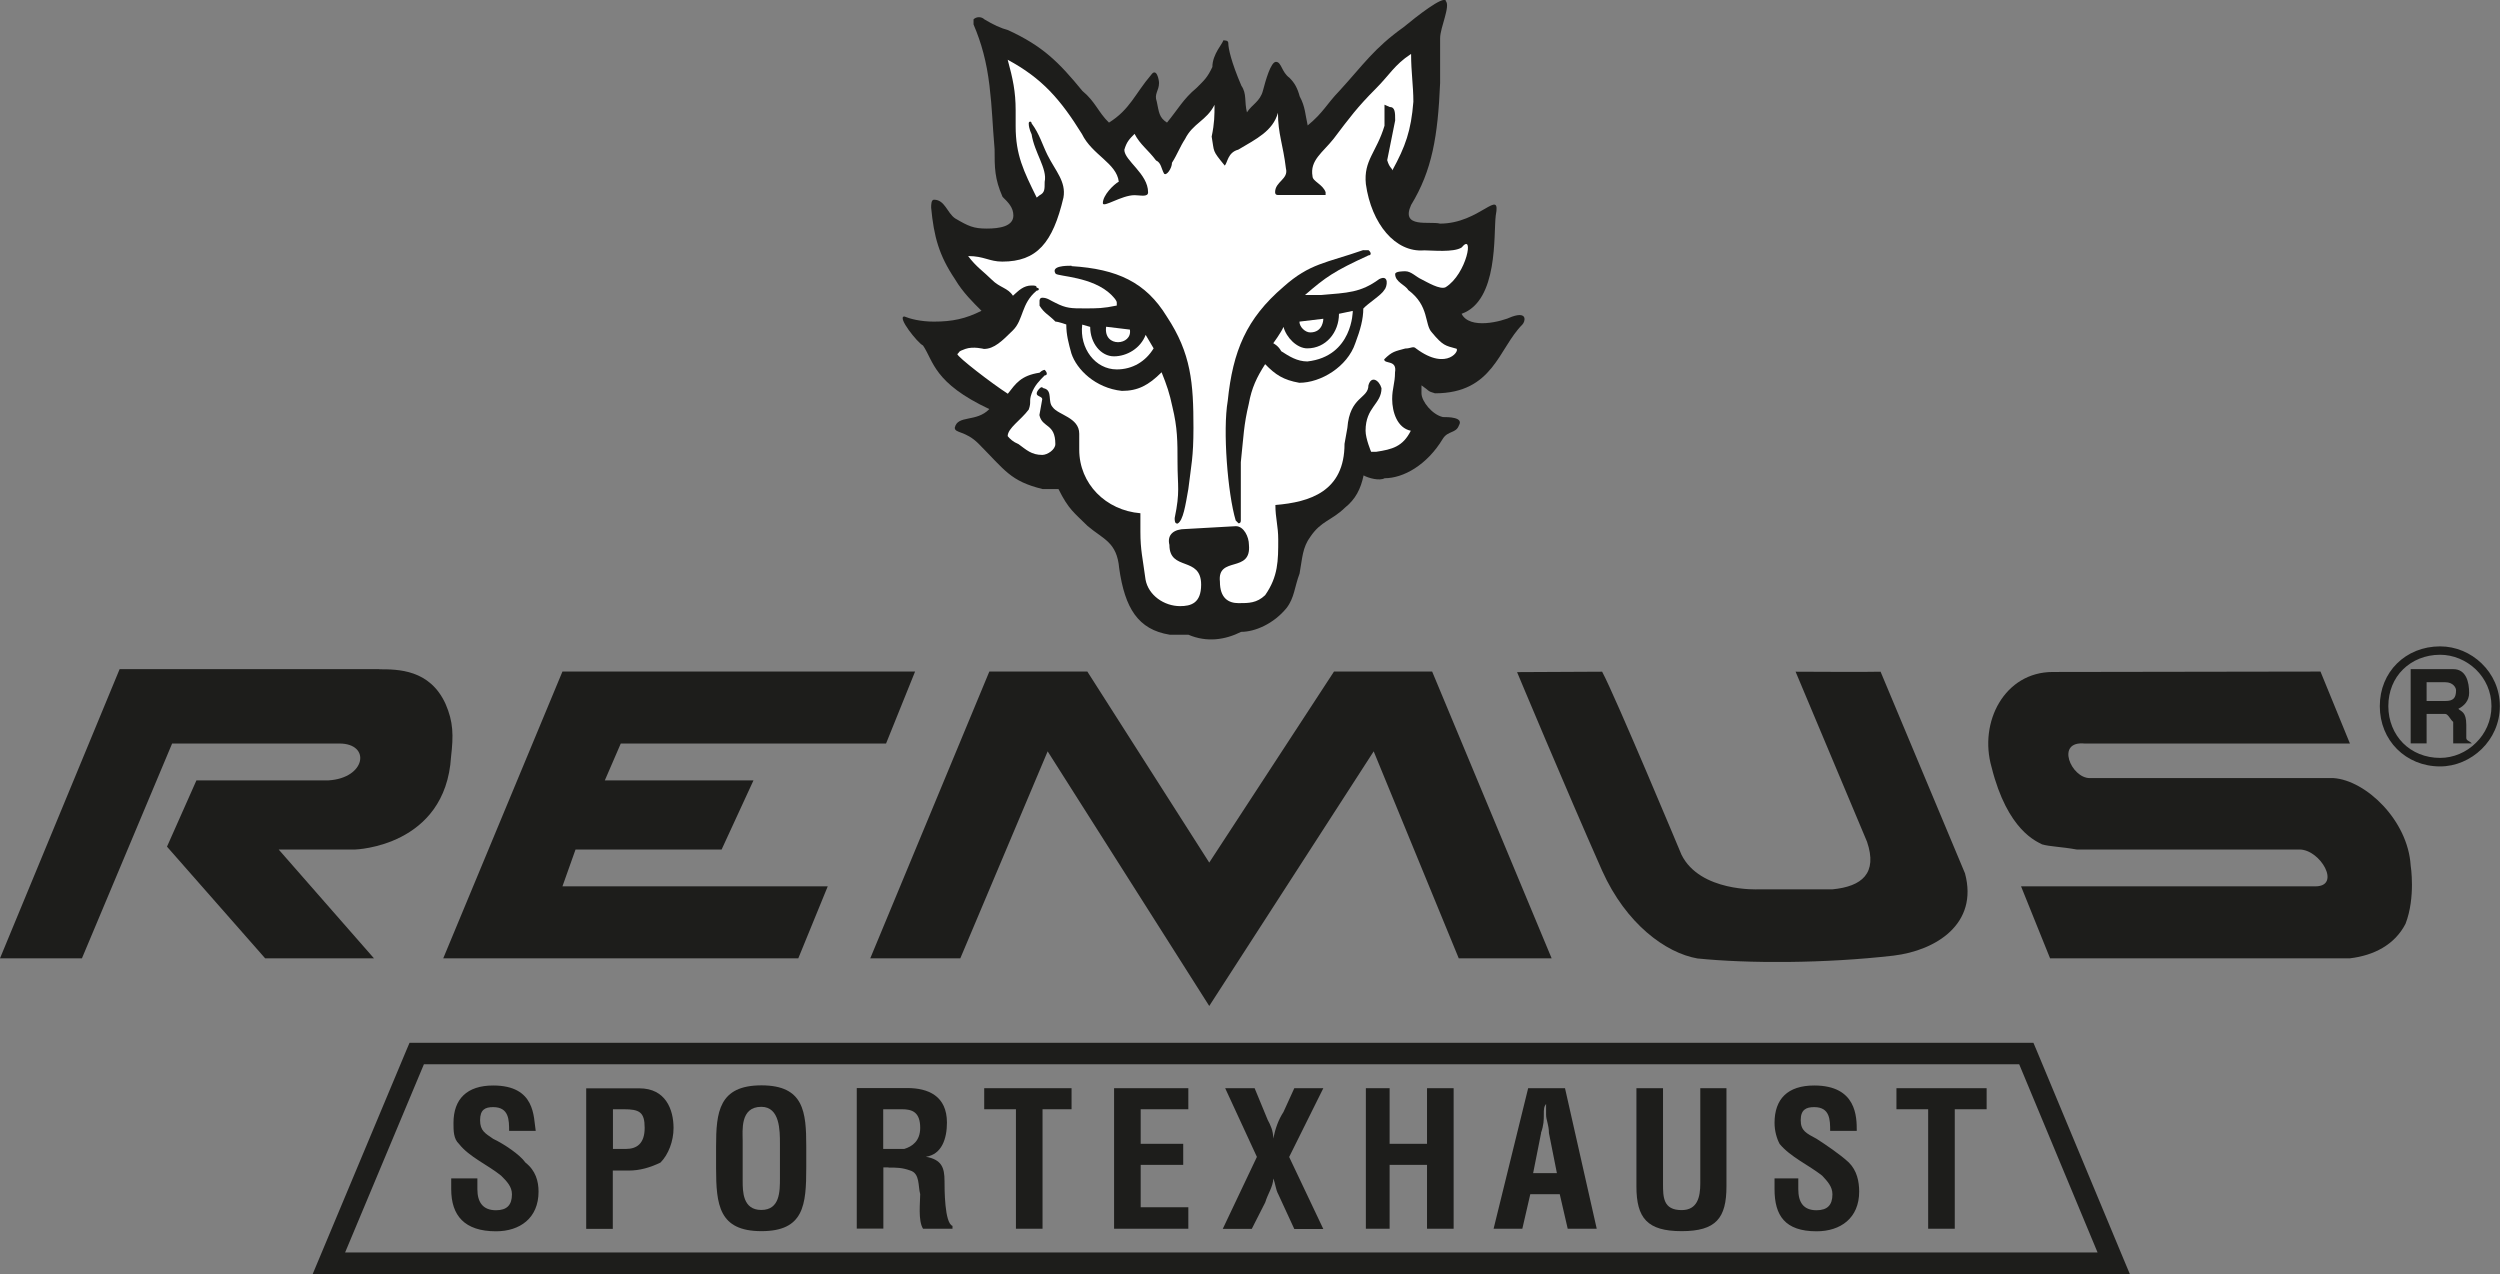 <?xml version="1.0" encoding="UTF-8"?>
<svg xmlns="http://www.w3.org/2000/svg" id="Calque_1" data-name="Calque 1" viewBox="0 0 175.75 89.57">
  <rect x="0" y="0" width="175.75" height="89.57" fill="#808080" stroke="none"/>
  <defs>
    <style>
      .cls-1, .cls-2 {
        fill-rule: evenodd;
      }

      .cls-1, .cls-2, .cls-3 {
        stroke-width: 0px;
      }

      .cls-1, .cls-3 {
        fill: #1d1d1b;
      }

      .cls-2 {
        fill: #fff;
      }
    </style>
  </defs>
  <path class="cls-3" d="m22.42,88.52l6.17-14.74.2-.47h114.16l.2.47,6.14,14.74.44,1.05H21.98l.44-1.05h0Zm7.38-13.7l-5.54,13.23h123.2l-5.51-13.23H29.79Z"></path>
  <path class="cls-1" d="m37.66,79.49c-.16-.95,0-3.18-2.99-3.18-1.84,0-2.79.95-2.79,2.63,0,.56,0,1.12.39,1.48.72.92,2.04,1.48,2.96,2.23.39.39.76.76.76,1.31,0,.76-.36,1.12-1.12,1.12-.92,0-1.31-.56-1.31-1.48v-.76h-1.84v.76c0,1.84.92,2.96,3.15,2.96,1.67,0,2.99-.92,2.99-2.79,0-.72-.2-1.48-.92-2.04-.39-.56-1.51-1.31-2.27-1.67-.56-.39-.92-.56-.92-1.31s.36-.92.92-.92c1.12,0,1.12.92,1.12,1.67h1.87Z"></path>
  <path class="cls-1" d="m43.08,77.98h.76c1.12,0,1.48.2,1.48,1.31s-.56,1.48-1.31,1.48h-.92v-2.79h0Zm0,8.41v-4.1h1.12c.76,0,1.48-.2,2.23-.56.56-.56.92-1.51.92-2.43,0-1.31-.56-2.79-2.4-2.79h-3.74v9.88h1.87Z"></path>
  <path class="cls-1" d="m50.34,82.08c0,2.63.2,4.47,3.19,4.47s3.15-1.84,3.15-4.47v-1.48c0-2.43-.16-4.3-3.15-4.3s-3.19,1.87-3.19,4.3v1.48h0Zm1.87-1.87c0-.72-.2-2.4,1.31-2.4,1.31,0,1.31,1.67,1.31,2.59v2.43c0,.92,0,2.23-1.31,2.23s-1.31-1.31-1.31-2.04v-2.82h0Z"></path>
  <path class="cls-1" d="m62.46,82.08c.56,0,.95,0,1.51.2.72.2.56,1.12.72,1.67,0,.56-.16,1.87.2,2.43h2.07v-.2c-.56-.2-.56-2.59-.56-3.15,0-.95-.2-1.51-1.31-1.71,1.12-.16,1.48-1.28,1.48-2.4,0-1.87-1.31-2.43-2.79-2.43h-3.55v9.88h1.87v-4.3h.36Zm-.36-4.1h1.31c.72,0,1.28.2,1.28,1.31,0,.92-.56,1.31-1.12,1.48h-1.48v-2.79h0Z"></path>
  <polygon class="cls-1" points="69.19 77.98 71.42 77.98 71.42 86.38 73.29 86.38 73.29 77.98 75.33 77.98 75.33 76.5 69.19 76.5 69.19 77.98 69.19 77.98"></polygon>
  <polygon class="cls-1" points="83.54 86.38 83.54 84.87 80.19 84.87 80.19 81.89 83.18 81.89 83.18 80.41 80.19 80.41 80.19 77.98 83.54 77.98 83.54 76.5 78.32 76.5 78.32 86.38 83.54 86.38 83.54 86.38"></polygon>
  <path class="cls-1" d="m90.63,81.33l2.4-4.83h-2.04l-.76,1.67c-.36.56-.56,1.12-.72,1.87,0-.56-.2-.95-.39-1.31l-.92-2.23h-2.07l2.23,4.83-2.4,5.06h2.04l.95-1.87c.16-.56.56-1.12.56-1.67.16.36.16.76.36,1.12l1.12,2.43h2.04l-2.4-5.06h0Z"></path>
  <polygon class="cls-1" points="97.69 86.38 97.69 81.89 100.32 81.89 100.32 86.38 102.19 86.38 102.19 76.5 100.32 76.5 100.32 80.41 97.69 80.41 97.69 76.5 96.02 76.5 96.02 86.38 97.69 86.38 97.69 86.38"></polygon>
  <path class="cls-1" d="m107.02,86.38l.56-2.43h2.07l.56,2.43h2.04l-2.23-9.88h-2.59l-2.43,9.88h2.04Zm1.31-6.73c.2-.56.2-.92.2-1.28,0-.39,0-.56.16-.76v.76c0,.36.2.72.2,1.28l.56,2.82h-1.67l.56-2.82h0Z"></path>
  <path class="cls-1" d="m119.53,83.2c0,.95-.2,1.87-1.31,1.87-1.31,0-1.31-.92-1.31-1.87v-6.7h-1.87v6.9c0,2.23.76,3.15,3.18,3.15s3.15-.92,3.15-3.15v-6.9h-1.84v6.7h0Z"></path>
  <path class="cls-1" d="m130.53,79.49c0-.95,0-3.18-2.99-3.18-1.87,0-2.79.95-2.79,2.63,0,.56.16,1.12.36,1.48.76.92,2.04,1.48,2.99,2.23.36.39.72.76.72,1.31,0,.76-.36,1.12-1.12,1.12-.92,0-1.28-.56-1.28-1.48v-.76h-1.67v.76c0,1.84.72,2.96,2.96,2.96,1.67,0,2.99-.92,2.99-2.79,0-.72-.16-1.48-.72-2.04-.59-.56-1.71-1.31-2.27-1.67-.72-.39-1.12-.56-1.12-1.31s.39-.92.95-.92c1.12,0,1.12.92,1.12,1.67h1.87Z"></path>
  <polygon class="cls-1" points="133.32 77.98 135.55 77.98 135.55 86.38 137.42 86.38 137.42 77.98 139.66 77.98 139.66 76.5 133.32 76.5 133.32 77.98 133.32 77.98"></polygon>
  <path class="cls-3" d="m167.3,49.64h0c0-1.2.45-2.25,1.21-3,.76-.75,1.82-1.2,3.03-1.2h0c1.1,0,2.15.45,2.92,1.2.78.75,1.28,1.8,1.28,3h0c0,1.2-.5,2.26-1.28,3.02-.78.76-1.83,1.22-2.92,1.22h0c-1.21,0-2.27-.46-3.03-1.22-.76-.76-1.21-1.82-1.21-3.02h0Zm.6,0h0c0,1.04.39,1.95,1.03,2.6.65.65,1.56,1.04,2.61,1.04h0c.94,0,1.84-.39,2.51-1.05.67-.65,1.1-1.56,1.1-2.59h0c0-1.03-.43-1.93-1.1-2.58-.67-.64-1.57-1.03-2.51-1.03h0c-1.05,0-1.96.39-2.61,1.03-.65.64-1.03,1.54-1.03,2.58h0Z"></path>
  <path class="cls-1" d="m170.59,47.96h1.31c.56,0,.76.39.76.56,0,.56-.2.76-.76.76h-1.31v-1.31h0Zm-1.12-.92h2.99c.92,0,1.12.92,1.12,1.67,0,.56-.36.92-.76,1.12.2.2.56.2.56,1.12v.92c0,.2.2.2.39.39h-1.31v-1.51c-.2-.16-.36-.56-.56-.56h-1.31v2.07h-1.12v-5.22h0Z"></path>
  <path class="cls-1" d="m101.63.06c.36.36-.39,1.87-.39,2.63v3.15c-.16,3.74-.56,6.14-2.04,8.57-.76,1.67,1.31,1.12,2.04,1.31,2.79,0,4.3-2.59,3.91-.56-.16,1.31.2,5.98-2.4,6.9.56,1.12,2.79.56,3.55.2,1.12-.39.92.36.72.56-1.67,1.67-2.04,4.83-6.14,4.83-.56-.16-.36-.16-.95-.56v.56c0,.56.76,1.51,1.51,1.67.36,0,1.48,0,1.12.59-.2.56-.76.36-1.12.92-1.12,1.87-2.79,2.79-4.1,2.79-.36.2-1.12,0-1.48-.2-.2.95-.56,1.67-1.31,2.27-.95.92-1.67.92-2.43,2.04-.56.76-.56,1.48-.76,2.59-.36.95-.36,1.71-.92,2.43-.92,1.12-2.23,1.67-3.19,1.67-1.12.56-2.4.76-3.71.2h-1.31c-2.23-.36-3.15-1.87-3.55-4.66-.16-1.87-1.12-2.04-2.23-2.99-.92-.92-1.31-1.12-2.04-2.59h-1.12c-2.27-.56-2.63-1.31-4.5-3.19-.92-.92-1.67-.72-1.67-1.12.2-.92,1.51-.36,2.43-1.31-3.91-1.84-3.91-3.35-4.66-4.47-.36-.16-1.87-2.04-1.31-2.04.39.16,1.12.36,2.07.36,1.31,0,2.23-.2,3.35-.76-.56-.56-1.31-1.28-1.87-2.23-1.12-1.67-1.48-2.99-1.67-5.02,0-.2,0-.56.2-.56.76,0,.92.92,1.48,1.31.95.56,1.31.72,2.23.72s1.87-.16,1.87-.92c0-.56-.36-.92-.76-1.31-.56-1.28-.56-2.04-.56-3.35-.16-1.87-.16-2.79-.36-4.47-.2-1.67-.56-2.99-1.12-4.3v-.36c.2-.2.56-.2.76,0q.92.56,1.67.76c2.43,1.12,3.55,2.23,5.22,4.27.92.76,1.12,1.51,1.87,2.23,1.48-.92,1.84-2.04,2.96-3.35.39-.56.56.36.56.56,0,.56-.36.76-.16,1.31.16.76.16,1.12.72,1.48.76-.92,1.15-1.67,2.07-2.43.56-.56.76-.72,1.12-1.48,0-.92.76-1.67.76-1.87.16,0,.36,0,.36.2,0,.36.2,1.31.92,2.99.39.56.2,1.12.39,1.87.36-.56.92-.76,1.12-1.51.2-.76.56-2.04.92-2.04.39,0,.39.72.95,1.12.36.36.56.72.72,1.31.39.72.39,1.28.56,2.04,1.12-.92,1.31-1.48,2.23-2.43,1.71-1.87,2.43-2.99,4.5-4.47.92-.76,2.79-2.23,2.99-1.87h0Z"></path>
  <path class="cls-2" d="m99.2,3.8c0,1.28.16,2.23.16,3.35-.16,2.04-.56,3.15-1.48,4.83,0-.16-.2-.16-.36-.72l.56-2.79c0-.56,0-.95-.39-.95l-.36-.16v1.48c-.56,1.87-1.48,2.43-1.31,4.1.39,2.79,2.07,4.83,4.1,4.66.56,0,2.07.16,2.63-.2.92-1.12.36,1.87-1.12,2.79-.39.2-1.31-.36-1.71-.56-.36-.16-.72-.56-1.12-.56-.16,0-.72,0-.72.2,0,.56.72.76.92,1.12,1.51,1.12,1.12,2.43,1.67,2.99.76.92.95.92,1.67,1.12.39,0-.56,1.67-2.79,0-.2-.2-.36,0-.76,0-.72.2-.92.2-1.48.76,0,.36.92,0,.76.92,0,.76-.2,1.12-.2,1.87,0,.92.36,2.04,1.31,2.23-.56,1.12-1.31,1.31-2.43,1.48h-.36s-.39-.92-.39-1.48c0-1.67,1.12-1.87,1.12-2.99-.16-.56-.72-.92-.92-.2,0,.95-1.31.76-1.48,2.99l-.2,1.12c0,3.35-2.43,4.1-4.86,4.3,0,.92.2,1.48.2,2.43,0,1.48,0,2.59-.92,3.91-.59.56-1.15.56-1.87.56s-1.31-.36-1.31-1.51c-.2-1.84,2.23-.56,2.04-2.59,0-.56-.36-1.31-.92-1.31l-3.55.2c-.76,0-1.31.36-1.12,1.12,0,1.87,2.23.76,2.23,2.79,0,1.31-.72,1.51-1.48,1.51-1.12,0-2.23-.76-2.43-1.87-.2-1.51-.36-2.07-.36-3.35v-1.31c-2.43-.2-4.3-2.07-4.3-4.47v-1.12c0-1.15-1.48-1.31-1.87-1.87-.36-.39,0-1.12-.56-1.31-.16,0-.16-.2-.36,0q-.2.2-.2.36c0,.2.39.2.39.39l-.2,1.12c.2.92,1.12.56,1.12,2.04,0,.39-.56.76-.92.76-.76,0-1.12-.36-1.67-.76-.39-.16-.59-.36-.76-.56,0-.56.92-1.12,1.48-1.87.2-.56,0-.56.2-1.12.2-.56.56-.92.92-1.28.2,0,.2-.2,0-.39,0,0-.16,0-.36.2-1.31.2-1.67.76-2.23,1.48-1.12-.72-3.55-2.59-3.55-2.79.2-.16,0-.16.56-.36.56-.2,1.31,0,1.31,0,.72,0,1.28-.56,2.04-1.31.76-.76.56-1.87,1.67-2.79.2,0,.2-.2,0-.2,0-.16-.16-.16-.36-.16-.56,0-.92.36-1.31.72-.36-.56-.92-.56-1.48-1.12-.56-.56-1.12-.92-1.67-1.67,1.12,0,1.48.39,2.4.39,2.43,0,3.55-1.31,4.3-4.5.2-1.12-.56-1.87-1.12-2.99-.36-.72-.56-1.48-1.12-2.23,0-.16-.2-.16-.2,0,0,.39.2.76.2.76.2,1.31,1.12,2.43.92,3.35,0,.56,0,.76-.36.95l-.2.16c-.92-1.87-1.48-2.99-1.48-5.02v-1.12c0-1.31-.2-2.23-.56-3.55,2.43,1.31,3.71,2.79,5.22,5.22.72,1.48,2.43,2.04,2.59,3.35-.36.2-1.12.95-1.12,1.51,0,.36,1.31-.56,2.23-.56.39,0,.95.16.95-.2,0-1.31-1.67-2.23-1.67-2.99.16-.56.36-.76.72-1.12.39.76.95,1.12,1.51,1.87.36.16.36.56.56.92.16.2.56-.36.56-.76.36-.56.56-1.12.92-1.67.56-1.12,1.51-1.28,2.07-2.4,0,.72,0,1.28-.2,2.23.2,1.12,0,.92.92,2.04.2-.2.2-.92.95-1.12,1.28-.76,2.43-1.31,2.79-2.59,0,1.48.36,2.23.56,3.91.2.76-.76.92-.76,1.67q0,.2.2.2h3.35v-.2c-.2-.56-.92-.76-.92-1.12-.2-1.12.72-1.67,1.48-2.63,1.12-1.48,1.67-2.23,2.99-3.55.92-.92,1.31-1.67,2.43-2.4h0Z"></path>
  <path class="cls-1" d="m95.85,17.59h.36c.2.16.2.36,0,.36-2.43,1.12-2.99,1.51-4.47,2.79h1.12c1.87-.16,2.79-.16,4.1-1.12.72-.36.56.56.36.76-.2.36-1.12.92-1.48,1.31,0,.72-.2,1.48-.56,2.43-.56,1.67-2.43,2.79-3.94,2.79-1.12-.2-1.67-.56-2.4-1.31-.59.92-.95,1.67-1.15,2.79-.36,1.51-.36,2.23-.56,4.1v4.1q0,.2-.16.2l-.2-.2c-.56-1.87-.92-6.34-.56-8.41.36-3.51,1.31-5.78,3.91-8.01,1.87-1.67,2.99-1.67,5.62-2.59h0Z"></path>
  <path class="cls-1" d="m75.33,18.71c3.19.2,5.22,1.12,6.7,3.55,1.71,2.59,1.87,4.66,1.87,7.82,0,2.07-.16,2.63-.36,4.3-.2,1.12-.36,2.23-.76,2.43-.2,0-.2-.2-.2-.39.39-1.87.2-2.23.2-3.91,0-1.48,0-2.43-.36-3.91-.2-.95-.39-1.51-.76-2.43-.92.92-1.67,1.31-2.79,1.31-1.87-.2-3.18-1.51-3.55-2.63-.2-.72-.36-1.31-.36-2.04,0,0-.56-.2-.76-.2-.56-.56-.76-.56-1.12-1.12v-.36s0-.2.2-.2c.36,0,.56.2.92.36.76.39,1.12.39,2.04.39s1.31,0,2.27-.2v-.2c0-.16-.2-.36-.39-.56-1.31-1.28-3.71-1.28-3.91-1.48-.36-.56.76-.56,1.12-.56h0Z"></path>
  <path class="cls-2" d="m95.1,21.86s0,3.19-3.19,3.55c-.72,0-1.28-.36-1.84-.72-.2-.39-.56-.56-.56-.56,0,0,.56-.76.72-1.15.2.76.95,1.51,1.67,1.51,1.31,0,2.23-1.12,2.23-2.43l.95-.2h0Z"></path>
  <path class="cls-2" d="m93.03,22.42s0,.95-.92.95c-.36,0-.76-.39-.76-.76l1.67-.2h0Z"></path>
  <path class="cls-2" d="m76.64,22.98c0,1.15.76,2.07,1.67,2.07s1.87-.56,2.23-1.51l.56.95c-.56.92-1.48,1.48-2.59,1.48-1.51,0-2.63-1.48-2.43-3.15l.56.16h0Z"></path>
  <path class="cls-2" d="m79.43,23.17c.2,1.12-1.87,1.31-1.67-.2l1.67.2h0Z"></path>
  <path class="cls-1" d="m26.66,47.05c1.31,0,3.55,0,4.66,2.43.56,1.28.56,2.23.39,3.71-.39,6.34-6.73,6.53-6.73,6.53h-5.39l6.7,7.65h-7.65l-6.9-7.85,2.07-4.66h9.29c2.63-.16,2.99-2.59.76-2.59h-11.76l-6.34,15.1H0l8.41-20.33h18.26Z"></path>
  <polygon class="cls-1" points="64.33 47.21 62.29 52.27 43.64 52.27 42.52 54.86 52.97 54.86 50.73 59.72 40.46 59.72 39.54 62.31 58.19 62.31 56.12 67.37 31.16 67.37 39.54 47.21 64.33 47.21 64.33 47.21"></polygon>
  <polygon class="cls-1" points="76.44 47.21 85.01 60.64 93.78 47.21 100.68 47.21 109.08 67.37 102.55 67.37 96.57 52.82 85.01 70.72 73.65 52.82 67.51 67.37 61.18 67.37 69.55 47.21 76.44 47.21 76.44 47.21"></polygon>
  <path class="cls-1" d="m132.2,47.21l5.94,14.19c.95,3.55-2.04,5.42-5.02,5.78-4.86.56-10.24.56-13.79.2-2.23-.39-5.02-2.43-6.7-6.17-2.63-5.94-5.98-13.96-5.98-13.96l5.98-.03c.92,1.71,5.58,12.87,5.58,12.87,1.31,2.63,5.39,2.43,5.39,2.43h5.22c2.07-.2,3.19-1.12,2.43-3.35l-5.02-11.95s5.42.03,5.98,0h0Z"></path>
  <path class="cls-1" d="m165.2,52.27h-18.65c-2.07-.2-.95,2.43.36,2.43h17.14c2.27.16,5.22,2.96,5.42,6.14,0,0,.36,2.23-.36,4.1-.76,1.48-2.23,2.23-3.91,2.43h-21.08l-2.04-5.06h20.69c1.84,0,.36-2.59-1.12-2.59h-15.66c-1.12-.2-1.87-.2-2.43-.36-.36-.2-2.43-.95-3.55-5.42-.92-3.19.92-6.7,4.3-6.7l18.82-.03,2.07,5.06h0Z"></path>
</svg>
